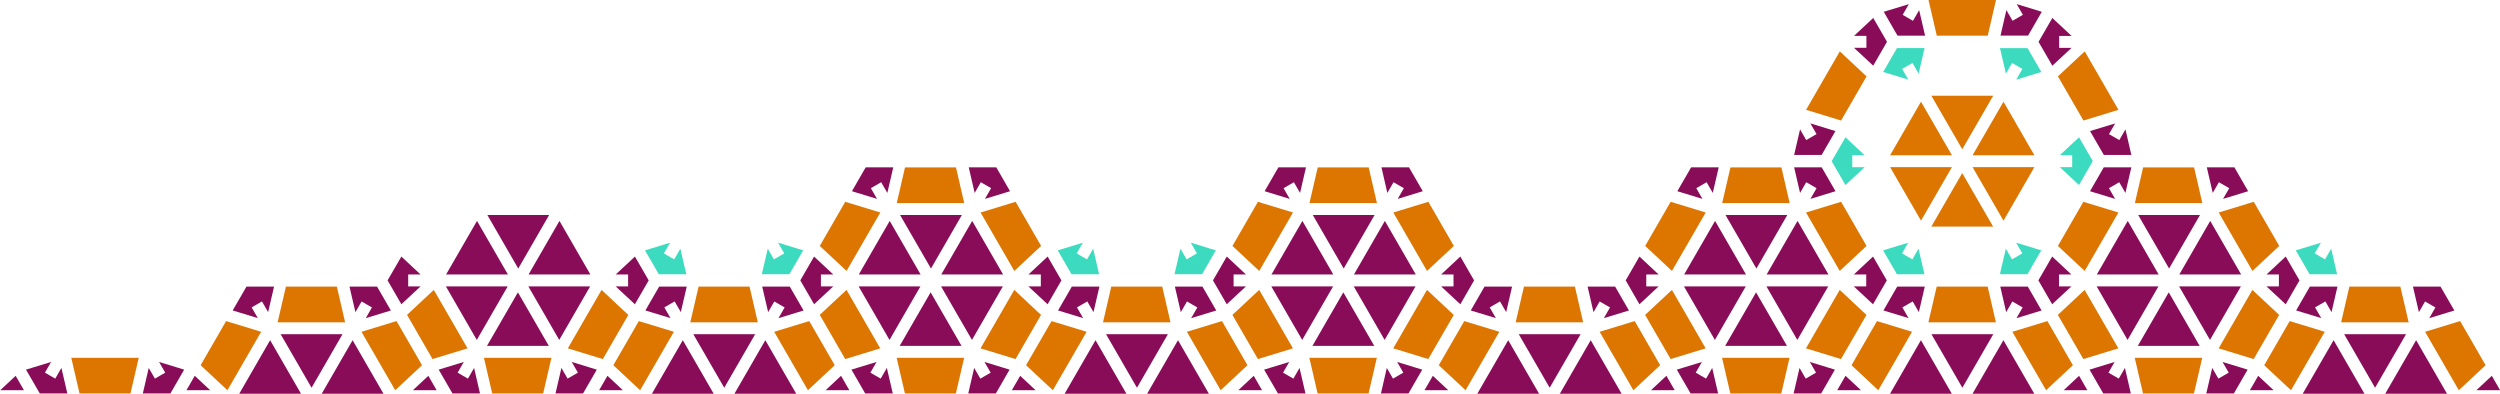 <?xml version="1.0" encoding="UTF-8"?><svg id="a" xmlns="http://www.w3.org/2000/svg" viewBox="0 0 644.69 101.54"><path id="b" d="M595.59,70.71l-3.56-6.15,6.47-1.97-1.59,2.76,2.66,1.54,1.59-2.76,1.52,6.59h-7.1Zm-79.86,0l1.53-6.59,1.59,2.76,2.66-1.54-1.59-2.76,6.47,1.98-3.55,6.15h-7.11Zm-26.56,0l-3.56-6.15,6.47-1.97-1.59,2.76,2.66,1.54,1.59-2.76,1.53,6.59h-7.1Zm-186.29,0l1.53-6.59,1.59,2.76,2.66-1.54-1.59-2.76,6.46,1.98-3.55,6.15h-7.11Zm-26.56,0l-3.55-6.15,6.47-1.97-1.59,2.76,2.66,1.54,1.6-2.76,1.52,6.59h-7.11Zm-79.86,0l1.53-6.59,1.59,2.76,2.66-1.54-1.59-2.76,6.47,1.98-3.55,6.15h-7.11Zm-26.57,0l-3.56-6.15,6.47-1.97-1.6,2.76,2.66,1.54,1.59-2.76,1.53,6.59h-7.11Zm361.29-27.61h3.19v-3.08h-3.19l4.95-4.62,3.55,6.15-3.55,6.16-4.95-4.61Zm-58.84-1.54l3.56-6.15,4.95,4.62h-3.19v3.08h3.19l-4.95,4.61-3.56-6.16Zm49.19-23.78l-2.66-1.54-1.59,2.76-1.53-6.59h7.11l3.55,6.16-6.47,1.97,1.59-2.76Zm-35.9,.78l3.56-6.16h7.11l-1.53,6.59-1.59-2.76-2.66,1.54,1.59,2.76-6.47-1.97Z" style="fill:#3cdbc0; fill-rule:evenodd;"/><path id="c" d="M552.63,101.47l-2.13-9.2h17.4l-2.13,9.2h-13.15Zm-106.42,0l-2.13-9.2h17.4l-2.13,9.2h-13.15Zm-106.43,0l-2.13-9.2h17.4l-2.13,9.2h-13.15Zm-106.42,0l-2.13-9.2h17.4l-2.13,9.2h-13.15Zm-106.43,0l-2.13-9.2h17.4l-2.13,9.2h-13.15Zm-106.42,0l-2.13-9.2h17.4l-2.13,9.2h-13.14Zm604.86-15.91l9.04-2.76,6.57,11.38-6.91,6.45-8.7-15.07Zm-41.48,8.62l6.57-11.38,9.04,2.76-8.7,15.07-6.91-6.45Zm-64.95-8.62l9.04-2.76,6.57,11.38-6.91,6.45-8.7-15.07Zm-41.48,8.62l6.57-11.38,9.04,2.76-8.7,15.07-6.91-6.45Zm-64.95-8.62l9.04-2.76,6.57,11.38-6.91,6.45-8.7-15.07Zm-41.48,8.62l6.57-11.38,9.04,2.76-8.7,15.07-6.91-6.45Zm-64.95-8.62l9.04-2.76,6.57,11.38-6.91,6.45-8.7-15.07Zm-41.48,8.62l6.57-11.38,9.04,2.76-8.7,15.07-6.91-6.45Zm-64.95-8.62l9.04-2.76,6.57,11.38-6.91,6.45-8.7-15.07Zm-41.48,8.62l6.57-11.38,9.04,2.76-8.7,15.07-6.91-6.45Zm-64.95-8.62l9.04-2.76,6.57,11.38-6.91,6.45-8.7-15.07Zm-41.48,8.62l6.57-11.38,9.04,2.76-8.7,15.07-6.91-6.45Zm520.4-4.35l8.7-15.07,6.9,6.45-6.57,11.38-9.03-2.76Zm-41.47-8.63l6.91-6.44,8.7,15.07-9.03,2.76-6.58-11.39Zm-64.95,8.63l8.7-15.07,6.9,6.45-6.57,11.38-9.03-2.76Zm-41.48-8.63l6.91-6.44,8.7,15.07-9.03,2.76-6.58-11.39Zm-64.95,8.63l8.7-15.07,6.9,6.45-6.57,11.38-9.03-2.76Zm-41.48-8.63l6.91-6.44,8.7,15.07-9.03,2.76-6.58-11.39Zm-64.95,8.63l8.7-15.07,6.9,6.45-6.57,11.38-9.03-2.76Zm-41.47-8.63l6.91-6.44,8.7,15.07-9.03,2.76-6.57-11.39Zm-64.96,8.63l8.7-15.07,6.9,6.45-6.57,11.38-9.03-2.76Zm-41.47-8.63l6.91-6.44,8.7,15.07-9.03,2.76-6.57-11.39Zm498.76,1.92l2.13-9.21h13.15l2.13,9.21h-17.41Zm-97.73,0h-8.7l2.14-9.21h13.14l2.13,9.21h-8.7Zm-115.13,0l2.13-9.21h13.14l2.13,9.21h-17.41Zm-97.72,0h-8.7l2.13-9.21h13.14l2.13,9.21h-8.7Zm-115.13,0l2.14-9.21h13.14l2.13,9.21h-17.41Zm-97.72,0h-8.7l2.14-9.21h13.14l2.13,9.21h-8.7Zm491.86-28.32l9.04-2.76,6.57,11.38-6.91,6.45-8.7-15.07Zm-41.47,8.62l6.57-11.38,9.04,2.76-8.7,15.07-6.91-6.45Zm-64.95-8.62l9.04-2.76,6.57,11.38-6.91,6.45-8.7-15.07Zm-41.48,8.62l6.57-11.38,9.04,2.76-8.7,15.07-6.91-6.45Zm-64.95-8.62l9.04-2.76,6.57,11.38-6.91,6.45-8.7-15.07Zm-41.48,8.62l6.57-11.38,9.04,2.76-8.7,15.07-6.91-6.45Zm-64.95-8.62l9.04-2.76,6.57,11.38-6.91,6.45-8.7-15.07Zm-41.47,8.62l6.57-11.38,9.04,2.76-8.7,15.07-6.91-6.45Zm294.61-4.98h-7.97l7.97-13.8h0l7.97,13.8h-7.97Zm2.67-15.34h15.94l-7.97,13.8-7.97-13.8Zm-21.27,0h15.94l-7.97,13.8-7.97-13.8Zm63.12,9.27l2.13-9.21h13.14l2.13,9.21h-17.4Zm-106.42,0l2.13-9.21h13.14l2.13,9.21h-17.4Zm-106.43,0l2.13-9.21h13.14l2.13,9.21h-17.4Zm-106.43,0l2.13-9.21h13.14l2.13,9.21h-17.4Zm277.43-12.34l7.97-13.8,7.97,13.8h-15.94Zm-21.27,0l7.97-13.8,7.97,13.8h-15.94Zm18.61-1.54l-7.97-13.8h15.94l-7.97,13.8h0Zm24.67-18.8l6.91-6.44,8.7,15.07-9.03,2.76-6.58-11.39Zm-64.95,8.63l8.7-15.07,6.9,6.45-6.57,11.38-9.03-2.76Zm40.28-19.12h-6.57l-2.13-9.2h17.4l-2.13,9.2h-6.57Z" style="fill:#dc7601; fill-rule:evenodd;"/><path id="d" d="M615.09,101.54l7.97-13.81,7.97,13.81h-15.94Zm-21.28,0l7.97-13.81,7.97,13.81h-15.94Zm-85.15,0l7.97-13.81,7.97,13.81h-15.94Zm-21.27,0l7.97-13.81,7.97,13.81h-15.95Zm-85.15,0l7.97-13.81,7.97,13.81h-15.94Zm-21.28,0l7.97-13.81,7.97,13.81h-15.95Zm-85.15,0l7.97-13.81,7.97,13.81h-15.94Zm-21.27,0l7.97-13.81,7.97,13.81h-15.94Zm-85.15,0l7.97-13.81,7.97,13.81h-15.94Zm-21.28,0l7.97-13.81,7.97,13.81h-15.95Zm-85.15,0l7.97-13.81,7.97,13.81h-15.94Zm-21.27,0l7.97-13.81,7.97,13.81h-15.95Zm507.26-.07l1.53-6.59,1.59,2.76,2.66-1.54-1.59-2.76,6.47,1.98-3.55,6.15h-7.11Zm-26.56,0l-3.55-6.15,6.47-1.98-1.59,2.76,2.66,1.54,1.59-2.76,1.52,6.59h-7.1Zm-79.86,0l1.53-6.59,1.59,2.76,2.66-1.54-1.59-2.76,6.46,1.98-3.55,6.15h-7.11Zm-26.56,0l-3.56-6.15,6.47-1.98-1.59,2.76,2.66,1.54,1.59-2.76,1.52,6.59h-7.11Zm-79.86,0l1.52-6.59,1.59,2.76,2.66-1.54-1.59-2.76,6.47,1.98-3.55,6.15h-7.1Zm-26.56,0l-3.56-6.15,6.47-1.98-1.59,2.76,2.66,1.54,1.59-2.76,1.53,6.59h-7.11Zm-79.86,0l1.53-6.59,1.59,2.76,2.66-1.54-1.59-2.76,6.47,1.98-3.55,6.15h-7.1Zm-26.57,0l-3.55-6.15,6.47-1.98-1.59,2.76,2.66,1.54,1.59-2.76,1.53,6.59h-7.11Zm-79.87,0l1.53-6.59,1.59,2.76,2.66-1.54-1.59-2.76,6.46,1.98-3.55,6.15h-7.1Zm-26.56,0l-3.56-6.15,6.47-1.98-1.59,2.76,2.66,1.54,1.59-2.76,1.52,6.59h-7.1Zm-79.86,0l1.53-6.59,1.59,2.76,2.66-1.54-1.59-2.76,6.47,1.98-3.55,6.15h-7.11Zm-26.56,0l-3.56-6.15,6.47-1.98-1.59,2.76,2.66,1.54,1.59-2.76,1.53,6.59h-7.1Zm628.33-.84l3.98-3.72,2.14,3.72h-6.13Zm-58.41,0l2.15-3.72,3.98,3.72h-6.12Zm-48.02,0l3.98-3.72,2.14,3.72h-6.13Zm-58.4,0l2.15-3.72,3.98,3.72h-6.12Zm-48.02,0l3.98-3.72,2.14,3.72h-6.13Zm-58.4,0l2.15-3.72,3.98,3.72h-6.12Zm-48.02,0l3.98-3.72,2.14,3.72h-6.13Zm-58.4,0l2.15-3.72,3.98,3.72h-6.12Zm-48.02,0l3.98-3.72,2.14,3.72h-6.13Zm-58.41,0l2.15-3.72,3.98,3.72h-6.12Zm-48.02,0l3.98-3.72,2.14,3.72h-6.13Zm-58.4,0l2.15-3.72,3.98,3.72h-6.12Zm-48.02,0l3.98-3.72,2.14,3.72H0Zm505.99-.64l-7.97-13.8h15.94l-7.97,13.8h0Zm-106.42,0l-7.97-13.8h15.94l-7.97,13.8h0Zm-106.43,0l-7.97-13.8h15.94l-7.97,13.8h0Zm-106.43,0l-7.97-13.8h15.94l-7.97,13.8h0Zm-106.42,0l-7.97-13.8h15.94l-7.97,13.8h0Zm524.16-13.8h15.95l-7.98,13.8-7.97-13.8Zm-53.21,3l7.97-13.8,7.97,13.8h-15.94Zm-106.42,0l7.97-13.8,7.97,13.8h-15.94Zm-106.43,0l7.97-13.8,7.97,13.8h-15.94Zm-106.43,0l7.97-13.8,7.97,13.8h-15.94Zm-106.43,0l7.97-13.8,7.97,13.8h-15.94Zm436.35-15.34h15.94l-7.97,13.81-7.97-13.81Zm-21.27,0h15.95l-7.97,13.81-7.97-13.81Zm-85.15,0h15.94l-7.97,13.81-7.97-13.81Zm-21.27,0h15.95l-7.97,13.81-7.97-13.81Zm-85.15,0h15.94l-7.97,13.81-7.97-13.81Zm-21.27,0h15.95l-7.97,13.81-7.97-13.81Zm-85.15,0h15.94l-7.97,13.81-7.97-13.81Zm-21.27,0h15.95l-7.97,13.81-7.97-13.81Zm-85.16,0h15.94l-7.97,13.81-7.97-13.81Zm-21.27,0h15.95l-7.97,13.81-7.97-13.81Zm513.05,5.43l-2.66-1.54-1.59,2.76-1.53-6.59h7.11l3.56,6.16-6.47,1.97,1.59-2.76Zm-35.91,.78l3.55-6.16h7.11l-1.53,6.59-1.59-2.76-2.66,1.54,1.6,2.76-6.47-1.97Zm-70.52-.78l-2.66-1.54-1.59,2.76-1.52-6.59h7.1l3.55,6.16-6.47,1.97,1.59-2.76Zm-35.9,.78l3.55-6.16h7.11l-1.53,6.59-1.59-2.76-2.66,1.54,1.59,2.76-6.47-1.97Zm-70.52-.78l-2.66-1.54-1.59,2.76-1.52-6.59h7.1l3.56,6.16-6.47,1.97,1.59-2.76Zm-35.9,.78l3.55-6.16h7.11l-1.53,6.59-1.59-2.76-2.66,1.54,1.59,2.76-6.47-1.97Zm-70.52-.78l-2.66-1.54-1.59,2.76-1.53-6.59h7.11l3.56,6.16-6.47,1.97,1.59-2.76Zm-35.9,.78l3.55-6.16h7.11l-1.53,6.59-1.6-2.76-2.66,1.54,1.59,2.76-6.47-1.97Zm-70.52-.78l-2.66-1.54-1.59,2.76-1.53-6.59h7.11l3.56,6.16-6.47,1.97,1.59-2.76Zm-35.91,.78l3.56-6.16h7.11l-1.53,6.59-1.59-2.76-2.66,1.54,1.59,2.76-6.47-1.97Zm-70.52-.78l-2.66-1.54-1.59,2.76-1.53-6.59h7.11l3.56,6.16-6.47,1.97,1.59-2.76Zm-35.9,.78l3.56-6.16h7.11l-1.53,6.59-1.59-2.76-2.66,1.54,1.59,2.76-6.47-1.97Zm524.48-6.21h3.19v-3.07h-3.19l4.95-4.62,3.55,6.15-3.56,6.16-4.95-4.61Zm-58.84-1.54l3.56-6.15,4.95,4.62h-3.19v3.07h3.19l-4.95,4.61-3.56-6.16Zm-47.58,1.54h3.19v-3.07h-3.19l4.95-4.62,3.55,6.15-3.56,6.16-4.95-4.61Zm-58.84-1.54l3.55-6.15,4.95,4.62h-3.19v3.07h3.19l-4.95,4.61-3.55-6.16Zm-47.59,1.54h3.19v-3.07h-3.19l4.95-4.62,3.55,6.15-3.55,6.16-4.95-4.61Zm-58.84-1.54l3.56-6.15,4.95,4.62h-3.19v3.07h3.19l-4.95,4.61-3.56-6.16Zm-47.58,1.54h3.19v-3.07h-3.19l4.95-4.62,3.55,6.15-3.56,6.16-4.95-4.61Zm-58.84-1.54l3.56-6.15,4.95,4.62h-3.19v3.07h3.19l-4.95,4.61-3.56-6.16Zm-47.59,1.54h3.19v-3.07h-3.19l4.95-4.62,3.55,6.15-3.56,6.16-4.95-4.61Zm-58.84-1.54l3.56-6.15,4.95,4.62h-3.19v3.07h3.19l-4.95,4.61-3.56-6.16Zm462.05-1.53l7.97-13.81,7.97,13.81h-15.94Zm-21.27,0l7.97-13.81,7.97,13.81h-15.95Zm-85.15,0l7.97-13.81,7.97,13.81h-15.94Zm-21.27,0l7.97-13.81,7.97,13.81h-15.95Zm-85.15,0l7.97-13.81,7.97,13.81h-15.94Zm-21.27,0l7.97-13.81,7.97,13.81h-15.95Zm-85.15,0l7.97-13.81,7.97,13.81h-15.94Zm-21.27,0l7.97-13.81,7.97,13.81h-15.95Zm-85.16,0l7.97-13.81,7.97,13.81h-15.94Zm-21.27,0l7.97-13.81,7.97,13.81h-15.95Zm436.35-15.34h15.94l-7.97,13.81-7.97-13.81Zm-106.42,0h15.94l-7.97,13.81-7.97-13.81Zm-106.43,0h15.94l-7.97,13.81-7.97-13.81Zm-106.43,0h15.94l-7.97,13.81-7.97-13.81Zm-106.43,0h15.94l-7.97,13.81-7.97-13.81Zm449.19-6.91l-2.66-1.54-1.59,2.76-1.53-6.6h7.11l3.55,6.16-6.47,1.98,1.59-2.76Zm-35.9,.78l3.55-6.16h7.11l-1.53,6.6-1.59-2.76-2.66,1.54,1.59,2.76-6.47-1.98Zm-70.52-.78l-2.66-1.54-1.59,2.76-1.53-6.6h7.11l3.56,6.16-6.47,1.98,1.59-2.76Zm-35.9,.78l3.56-6.16h7.11l-1.53,6.6-1.59-2.76-2.66,1.54,1.59,2.76-6.47-1.98Zm-70.53-.78l-2.66-1.54-1.59,2.76-1.52-6.6h7.1l3.56,6.16-6.47,1.98,1.59-2.76Zm-35.9,.78l3.56-6.16h7.11l-1.53,6.6-1.59-2.76-2.66,1.54,1.59,2.76-6.47-1.98Zm-70.52-.78l-2.66-1.54-1.59,2.76-1.53-6.6h7.1l3.55,6.16-6.47,1.98,1.59-2.76Zm-35.9,.78l3.55-6.16h7.11l-1.53,6.6-1.59-2.76-2.66,1.54,1.59,2.76-6.47-1.98Zm322.83-9.36l-3.55-6.15,6.47-1.97-1.59,2.76,2.66,1.54,1.59-2.76,1.52,6.59h-7.1Zm-79.86,0l1.53-6.59,1.59,2.76,2.66-1.54-1.59-2.76,6.46,1.98-3.55,6.15h-7.11Zm63.03-29.16l3.56-6.15,4.95,4.62h-3.19v3.08h3.19l-4.95,4.61-3.56-6.16Zm-47.58,1.54h3.19v-3.08h-3.19l4.95-4.62,3.55,6.15-3.56,6.16-4.95-4.61Zm37.77-3.14l1.52-6.59,1.59,2.76,2.66-1.54-1.59-2.76,6.47,1.98-3.55,6.15h-7.1Zm-26.56,0l-3.55-6.15,6.47-1.97-1.59,2.76,2.66,1.54,1.59-2.76,1.53,6.59h-7.11Z" style="fill:#890c58; fill-rule:evenodd;"/></svg>